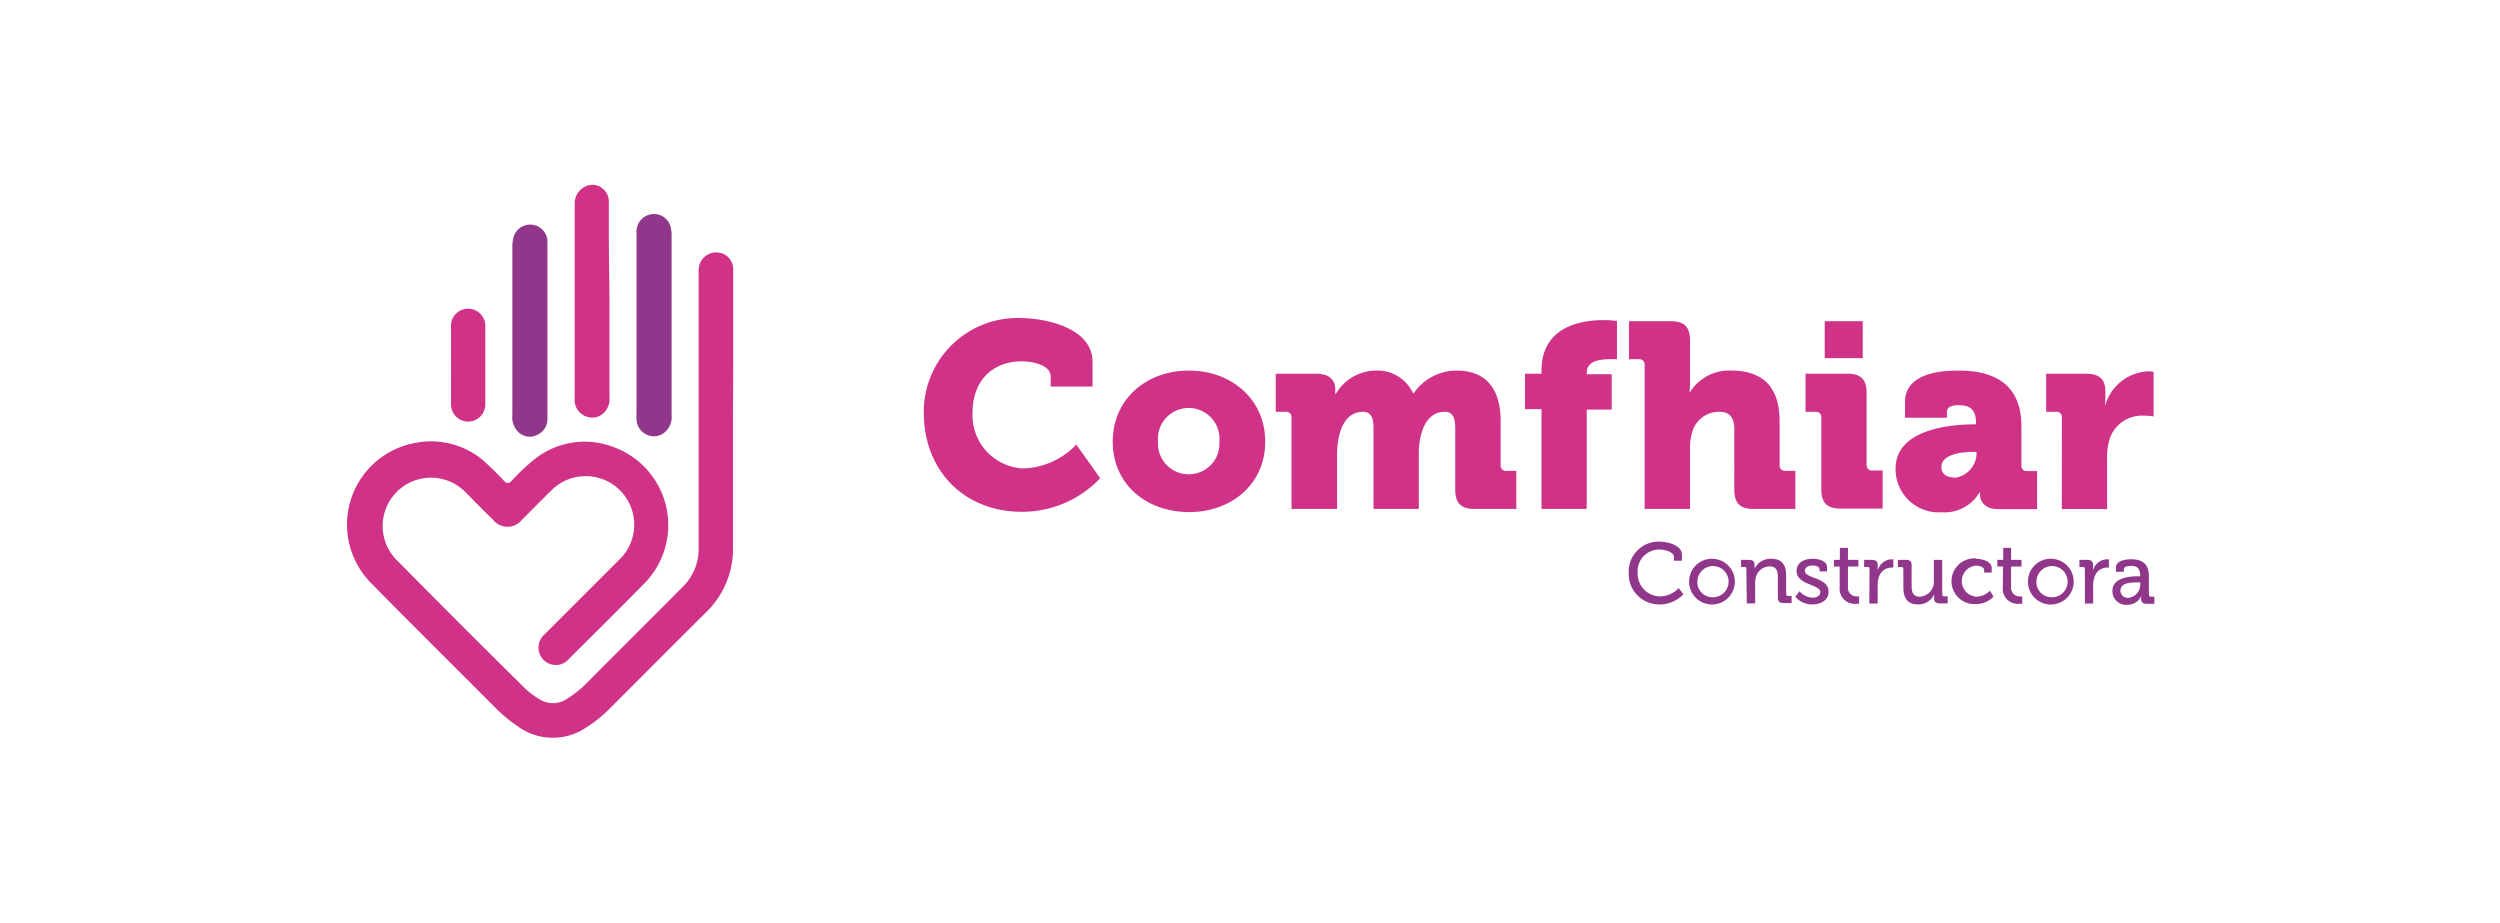 <svg id="Capa_1" data-name="Capa 1" xmlns="http://www.w3.org/2000/svg" viewBox="0 0 271 100"><defs><style>.cls-1{fill:#d03288;}.cls-2{fill:#90378b;}</style></defs><path class="cls-1" d="M79.46,44.78c0,4.85,0,9.7,0,14.54a9.58,9.58,0,0,1-3,7.13c-3.49,3.46-7,7-10.43,10.42a14.22,14.22,0,0,1-2.5,2A6.44,6.44,0,0,1,56,78.64a15.15,15.15,0,0,1-2.19-1.81c-4.53-4.55-9.1-9.06-13.61-13.65a9,9,0,0,1,5-15.2,8.73,8.73,0,0,1,7.73,2.44c.58.54,1.14,1.09,1.67,1.67.33.35.54.38.89,0A22.75,22.75,0,0,1,57.68,50a8.71,8.71,0,0,1,8.9-1.51,9,9,0,0,1,3.32,14.7c-2.72,2.77-5.48,5.49-8.22,8.23a1.86,1.86,0,0,1-2.73.14,1.89,1.89,0,0,1,.1-2.81l8-8A5.25,5.25,0,0,0,59.93,53c-1.12,1.09-2.21,2.21-3.32,3.31a2,2,0,0,1-3.19,0c-1.06-1-2.11-2.11-3.17-3.16A5.24,5.24,0,0,0,42.8,60.5q6.9,7,13.88,13.89a8.66,8.66,0,0,0,1.82,1.42,2.72,2.72,0,0,0,3-.08,12.44,12.44,0,0,0,2-1.58C67,70.6,70.6,67.06,74.13,63.49a5.74,5.74,0,0,0,1.6-4.22q0-14.83,0-29.66a2.63,2.63,0,0,1,.12-1A1.9,1.9,0,0,1,78,27.4a1.79,1.79,0,0,1,1.48,1.85c0,3.63,0,7.27,0,10.9Z"/><path class="cls-1" d="M66.07,32.61V43.09a2.09,2.09,0,0,1-.38,1.39,1.79,1.79,0,0,1-1.94.73,1.9,1.9,0,0,1-1.45-1.63,2,2,0,0,1,0-.42v-21a2,2,0,0,1,.86-1.77A1.75,1.75,0,0,1,65,20.22a1.87,1.87,0,0,1,1,1.76c0,1.51,0,3,0,4.53Z"/><path class="cls-2" d="M69,35.26v-10a1.9,1.9,0,0,1,1.2-1.93,1.86,1.86,0,0,1,2.49,1.25,3.63,3.63,0,0,1,.11,1V45a2.17,2.17,0,0,1-.68,1.81,1.79,1.79,0,0,1-2,.31A1.87,1.87,0,0,1,69,45.52a6.94,6.94,0,0,1,0-.79Z"/><path class="cls-2" d="M59.34,35.83v9.53a1.84,1.84,0,0,1-1.09,1.77,1.76,1.76,0,0,1-2-.24A2.21,2.21,0,0,1,55.54,45V26.83a4.16,4.16,0,0,1,.1-1,1.87,1.87,0,0,1,3.7.41c0,.93,0,1.86,0,2.79Z"/><path class="cls-1" d="M48.89,39.68c0-1.41,0-2.81,0-4.22a1.86,1.86,0,0,1,1.88-2,1.88,1.88,0,0,1,1.84,2v8.38a1.86,1.86,0,1,1-3.72,0C48.88,42.45,48.89,41.06,48.89,39.68Z"/><path class="cls-1" d="M110.65,34.48c2.41,0,7.78.94,7.78,4.75V41.9h-4.54V40.79c0-1.16-1.82-1.62-3.13-1.62-3,0-5.34,1.91-5.34,5.61a5.78,5.78,0,0,0,5.46,6,8.25,8.25,0,0,0,5.79-2.59l2.59,3.65a11.67,11.67,0,0,1-8.47,3.64c-6.42,0-10.65-4.61-10.65-10.73A10.16,10.16,0,0,1,110.65,34.48Z"/><path class="cls-1" d="M128.86,40.17c4.63,0,8.29,3.1,8.29,7.71s-3.66,7.63-8.26,7.63-8.27-3-8.27-7.63S124.29,40.17,128.86,40.17Zm0,11.24a3.31,3.31,0,0,0,3.32-3.53,3.34,3.34,0,1,0-6.65,0A3.32,3.32,0,0,0,128.89,51.41Z"/><path class="cls-1" d="M140,45.26a.57.57,0,0,0-.63-.62h-1.08V40.51h4.4c1.34,0,2.05.65,2.05,1.65v.2a2.86,2.86,0,0,1,0,.34h.06a5.1,5.1,0,0,1,4.29-2.53,4.24,4.24,0,0,1,4.09,2.47h.06a5.64,5.64,0,0,1,4.68-2.47c2.67,0,4.75,1.45,4.75,5.49v4.76a.56.56,0,0,0,.62.62h1.08v4.13h-4.54c-1.45,0-2.08-.63-2.08-2.08v-6.6c0-1.08-.2-1.85-1.13-1.85-1.48,0-2.33,1.19-2.65,2.81a7.91,7.91,0,0,0-.17,1.66v6.06h-4.91V46.49c0-1.08-.2-1.85-1.14-1.85-1.45,0-2.27,1.14-2.61,2.7a8.87,8.87,0,0,0-.2,1.77v6.06H140Z"/><path class="cls-1" d="M167.1,44.35h-1.79V40.51h1.79v-.34c0-4.81,4.35-5.47,6.7-5.47a11,11,0,0,1,1.48.09v4.15a6.09,6.09,0,0,0-.8,0c-1,0-2.47.17-2.47,1.42v.2h2.7v3.84H172V55.17H167.1Z"/><path class="cls-1" d="M178.28,39.57a.57.57,0,0,0-.62-.63h-1.08V34.82h4.54c1.45,0,2.08.62,2.08,2.08v4.35a11.84,11.84,0,0,1-.06,1.25h.06a5,5,0,0,1,4.46-2.33c3,0,5.25,1.36,5.25,5.49v4.76a.57.57,0,0,0,.63.62h1.08v4.13h-4.55c-1.45,0-2.07-.63-2.07-2.08V46.57c0-1.36-.54-1.93-1.62-1.93a3,3,0,0,0-2.93,2.16,5.67,5.67,0,0,0-.25,1.88v6.49h-4.92Z"/><path class="cls-1" d="M197.43,45.26a.57.57,0,0,0-.63-.62h-1.08V40.51h4.55c1.45,0,2.07.63,2.07,2.08v7.83A.57.57,0,0,0,203,51h1.08v4.13H199.5c-1.45,0-2.07-.63-2.07-2.08Zm.37-10.44h4.12v4H197.8Z"/><path class="cls-1" d="M214,46h.2v-.17c0-1.4-.65-1.91-1.87-1.91-.63,0-1.28.14-1.28.71v.65h-4.55V43.61c0-3.27,4.15-3.44,5.83-3.44,5.11,0,6.79,2.62,6.79,6v4.27a.56.56,0,0,0,.62.62h1.08v4.13h-4.26c-1.42,0-1.93-.88-1.93-1.54v-.25h-.06a4.4,4.4,0,0,1-4.09,2.13,4.68,4.68,0,0,1-5-4.72C205.47,46.43,211.69,46,214,46Zm-2.16,5.8a2.72,2.72,0,0,0,2.42-2.59v-.22h-.46c-1.56,0-3.35.42-3.35,1.59C210.41,51.21,210.84,51.75,211.8,51.75Z"/><path class="cls-1" d="M223.51,45.26a.57.57,0,0,0-.63-.62H221.8V40.51h4.35c1.34,0,2.07.54,2.07,1.88v.77a4.81,4.81,0,0,1-.05.74h.05a5.09,5.09,0,0,1,4.66-3.65,3.1,3.1,0,0,1,.57.06v4.84a5,5,0,0,0-1-.09,3.69,3.69,0,0,0-3.78,2.57,6.63,6.63,0,0,0-.26,2v5.55h-4.91Z"/><path class="cls-2" d="M179.85,58.71c.89,0,2.47.37,2.47,1.42v.65h-.86v-.37c0-.56-.93-.84-1.59-.84a2.34,2.34,0,0,0-2.35,2.49,2.47,2.47,0,0,0,2.38,2.59,2.93,2.93,0,0,0,2.08-.9l.5.67a3.56,3.56,0,0,1-2.59,1.1,3.31,3.31,0,0,1-3.34-3.46A3.25,3.25,0,0,1,179.85,58.71Z"/><path class="cls-2" d="M185.64,60.57A2.48,2.48,0,1,1,183.1,63,2.47,2.47,0,0,1,185.64,60.57Zm0,4.17A1.69,1.69,0,1,0,184,63,1.63,1.63,0,0,0,185.64,64.74Z"/><path class="cls-2" d="M189.31,61.67a.18.18,0,0,0-.2-.21h-.38v-.77h.86c.4,0,.6.17.6.52v.18a1.83,1.83,0,0,1,0,.27h0A1.92,1.92,0,0,1,192,60.57c1.12,0,1.62.61,1.62,1.82v2a.19.19,0,0,0,.21.21h.38v.77h-.9c-.41,0-.59-.18-.59-.6V62.59c0-.66-.13-1.19-.89-1.19a1.54,1.54,0,0,0-1.49,1.16,2.12,2.12,0,0,0-.08.64v2.21h-.91Z"/><path class="cls-2" d="M195.07,64.09a2,2,0,0,0,1.43.7c.44,0,.82-.2.82-.61,0-.85-2.57-.76-2.57-2.28,0-.91.79-1.33,1.75-1.33.57,0,1.55.2,1.55.92v.45h-.81V61.7c0-.28-.42-.4-.71-.4-.53,0-.88.19-.88.56,0,.9,2.57.7,2.57,2.28,0,.84-.74,1.38-1.73,1.38a2.41,2.41,0,0,1-1.88-.83Z"/><path class="cls-2" d="M199.42,61.41h-.62v-.72h.64v-1.3h.88v1.3h1.13v.72h-1.13v2.17a.94.94,0,0,0,1,1.07,1,1,0,0,0,.21,0v.8a2.08,2.08,0,0,1-.31,0,1.63,1.63,0,0,1-1.8-1.77Z"/><path class="cls-2" d="M202.66,61.67a.18.18,0,0,0-.2-.21h-.39v-.77h.86c.41,0,.61.16.61.55v.3a2.52,2.52,0,0,1,0,.32h0A1.61,1.61,0,0,1,205,60.63l.24,0v.9a1.24,1.24,0,0,0-.27,0,1.42,1.42,0,0,0-1.32,1.11,2.68,2.68,0,0,0-.11.85v1.93h-.91Z"/><path class="cls-2" d="M206.32,61.67a.19.19,0,0,0-.21-.21h-.38v-.77h.88c.43,0,.61.17.61.57v2.25c0,.65.13,1.17.88,1.17a1.62,1.62,0,0,0,1.53-1.78V60.69h.91v3.74a.18.18,0,0,0,.2.21h.39v.77h-.87c-.4,0-.6-.18-.6-.52v-.18c0-.15,0-.27,0-.27h0a1.87,1.87,0,0,1-1.73,1.08c-1.06,0-1.6-.56-1.6-1.81Z"/><path class="cls-2" d="M214.2,60.57c.57,0,1.7.24,1.7,1v.49h-.82v-.27c0-.33-.53-.48-.88-.48a1.69,1.69,0,0,0,.05,3.37,2.13,2.13,0,0,0,1.46-.65l.39.64a2.59,2.59,0,0,1-1.92.81,2.48,2.48,0,1,1,0-4.95Z"/><path class="cls-2" d="M217.13,61.41h-.62v-.72h.64v-1.3H218v1.3h1.13v.72H218v2.17a.94.94,0,0,0,1,1.07,1,1,0,0,0,.21,0v.8a2.08,2.08,0,0,1-.31,0,1.63,1.63,0,0,1-1.8-1.77Z"/><path class="cls-2" d="M222.37,60.57A2.48,2.48,0,1,1,219.83,63,2.46,2.46,0,0,1,222.37,60.57Zm0,4.17a1.69,1.69,0,1,0-1.62-1.7A1.63,1.63,0,0,0,222.37,64.74Z"/><path class="cls-2" d="M226,61.67a.19.19,0,0,0-.21-.21h-.38v-.77h.86c.41,0,.61.16.61.55v.3a2.52,2.52,0,0,1,0,.32h0a1.61,1.61,0,0,1,1.49-1.23l.24,0v.9a1.24,1.24,0,0,0-.27,0,1.42,1.42,0,0,0-1.32,1.11,2.69,2.69,0,0,0-.12.85v1.93H226Z"/><path class="cls-2" d="M231.75,62.47H232v0c0-.83-.31-1.13-1-1.13-.23,0-.78.06-.78.37v.27h-.85v-.47c0-.77,1.18-.89,1.63-.89,1.53,0,1.94.81,1.94,1.85v2a.19.19,0,0,0,.21.21h.38v.77h-.85c-.42,0-.58-.2-.58-.54,0-.16,0-.28,0-.28h0a1.63,1.63,0,0,1-1.51.93,1.47,1.47,0,0,1-1.6-1.43C228.91,62.56,231,62.47,231.75,62.47Zm-1,2.33A1.44,1.44,0,0,0,232,63.29v-.16h-.23c-.68,0-1.92,0-1.92.91A.79.79,0,0,0,230.71,64.8Z"/></svg>